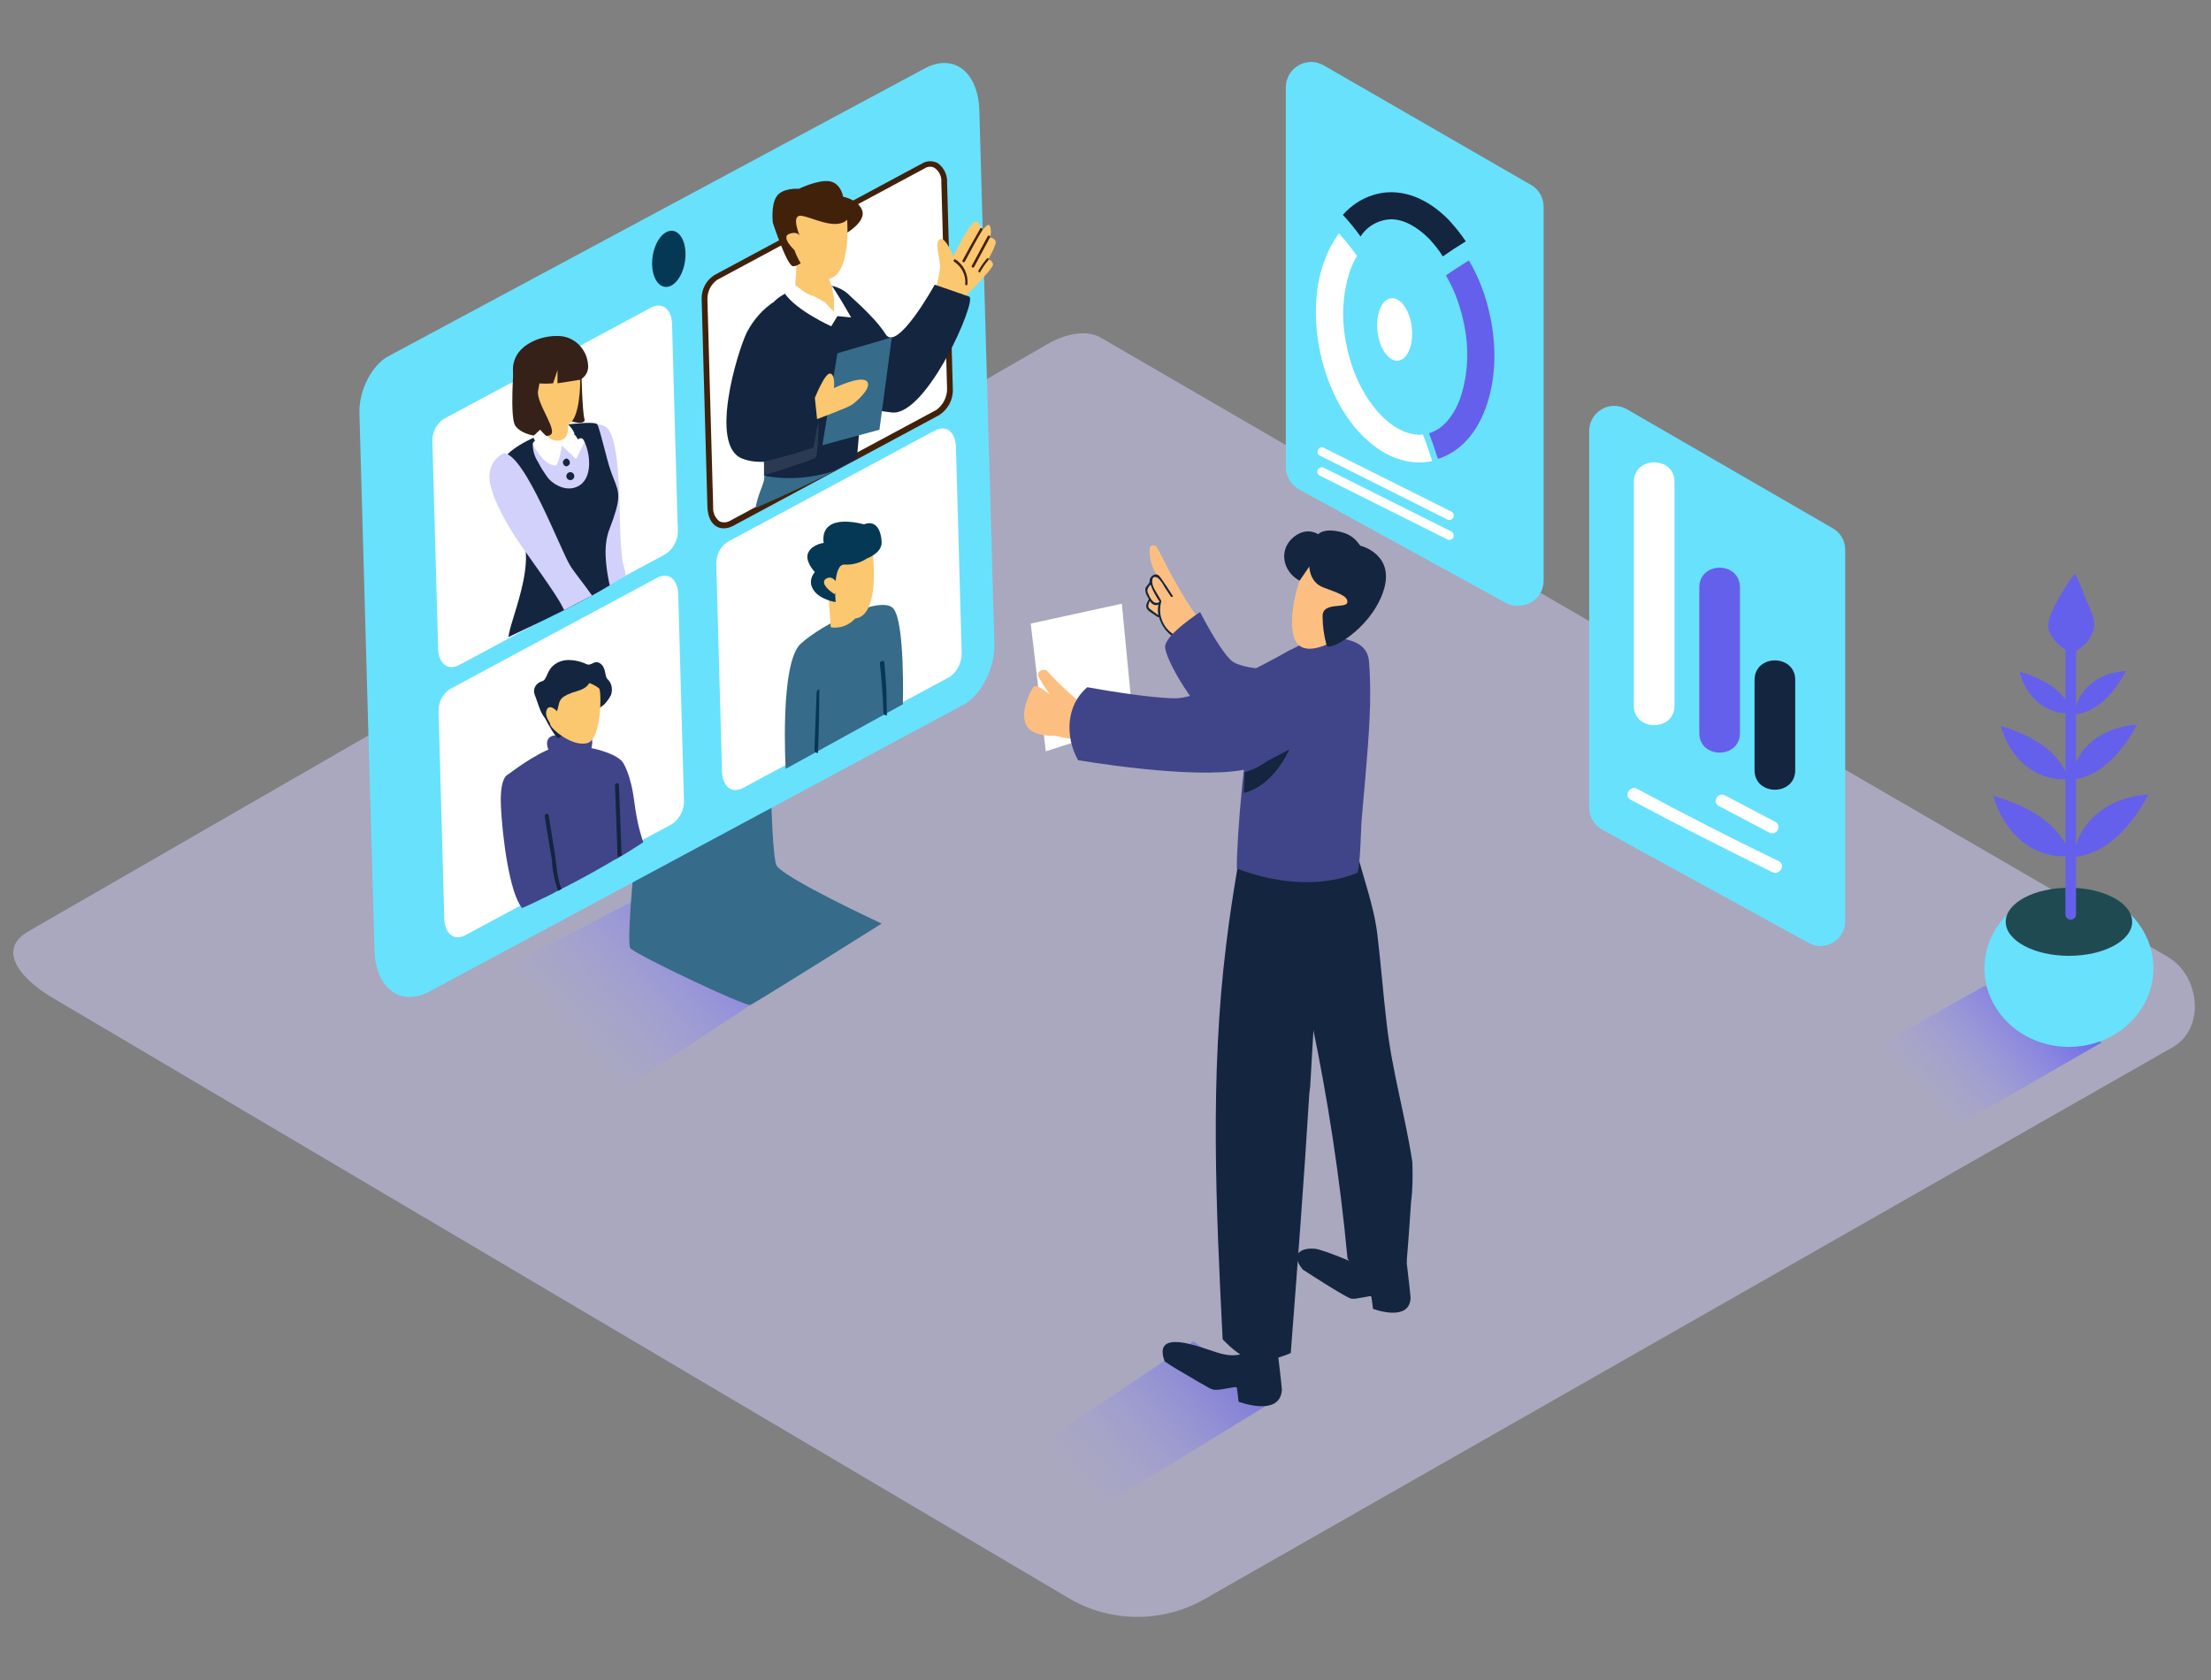 <svg xmlns="http://www.w3.org/2000/svg" width="500" height="380" viewBox="0 0 500 380" fill="none"><rect x="0" y="0" width="500" height="380" fill="#808080" stroke="none"/><path d="M242.376 361.898L12.576 226.098C5.276 221.998 -1.024 215.198 6.176 210.798L236.776 77.898C240.276 75.798 245.476 74.298 248.976 76.398L490.176 216.398C497.476 220.598 498.776 232.498 491.476 236.798L272.576 361.598C263.276 366.998 251.776 367.098 242.376 361.898Z" fill="#D2D1FC" fill-opacity="0.5"></path><path d="M162.177 193.898L74.877 239.398L112.177 265.198L193.877 211.398C186.477 206.798 169.477 198.498 162.177 193.898Z" fill="url(#paint0_linear_2072_7772)"></path><path d="M448.764 223L400.994 250.057C400.994 250.057 392.454 251.544 425.441 264.501L475.265 235.793" fill="url(#paint1_linear_2072_7772)"></path><path opacity="0.6" d="M222.476 357.098L288.576 316.598L269.876 303.398L202.076 348.998C208.576 352.298 215.676 354.298 222.476 357.098Z" fill="url(#paint2_linear_2072_7772)"></path><path d="M147.477 157.602C147.477 157.602 140.877 212.802 142.577 214.502C144.277 216.202 168.577 227.702 169.677 227.302C170.777 226.902 199.377 208.902 199.377 208.902C199.377 208.902 176.977 198.502 175.577 195.702C174.177 192.902 173.877 156.102 173.877 156.102" fill="#366B8A"></path><path d="M209.076 15.502C215.676 11.902 221.276 16.302 221.476 25.102L224.876 145.702C224.976 151.102 221.876 157.302 217.876 159.402L97.076 224.302C90.476 227.802 84.876 223.502 84.676 214.702L81.276 93.302C81.176 88.302 84.076 82.602 87.776 80.602L209.076 15.502Z" fill="#68E1FD"></path><path d="M154.906 59.084C155.42 55.587 154.198 52.511 152.176 52.214C150.154 51.916 148.099 54.511 147.585 58.008C147.071 61.505 148.293 64.581 150.315 64.878C152.337 65.175 154.392 62.581 154.906 59.084Z" fill="#053855"></path><path d="M148.576 130.703C151.176 129.303 153.276 131.003 153.376 134.403L154.676 181.103C154.776 183.203 153.676 185.203 151.976 186.403L105.276 211.503C102.676 212.903 100.576 211.203 100.476 207.803L99.176 160.803C99.176 158.803 100.076 157.003 101.676 155.903L148.576 130.703Z" fill="white"></path><path d="M211.377 97.402C213.977 96.002 216.077 97.702 216.177 101.102L217.477 147.802C217.477 149.902 216.477 151.902 214.777 153.102L168.077 178.202C165.477 179.602 163.377 177.902 163.277 174.502L161.977 127.502C161.977 125.502 162.877 123.702 164.477 122.602L211.377 97.402Z" fill="white"></path><path d="M147.175 69.601C149.775 68.201 151.875 69.901 151.975 73.301L153.275 120.001C153.375 122.101 152.275 124.101 150.575 125.301L103.875 150.401C101.275 151.801 99.175 150.101 99.075 146.701L97.775 99.701C97.775 97.701 98.675 95.901 100.275 94.801L147.175 69.601Z" fill="white"></path><path d="M208.775 37.601C211.375 36.201 213.475 37.901 213.575 41.301L214.875 88.001C214.875 90.101 213.875 92.101 212.175 93.301L165.475 118.401C162.875 119.801 160.775 118.101 160.675 114.701L159.375 67.701C159.375 65.701 160.275 63.901 161.875 62.801L208.775 37.601Z" fill="white"></path><path d="M163.676 119.503C163.076 119.503 162.576 119.403 162.076 119.103C160.776 118.403 160.076 116.803 159.976 114.703L158.676 67.703C158.576 65.503 159.676 63.403 161.576 62.203L208.476 37.003C209.576 36.303 210.976 36.303 212.076 36.903C213.476 37.903 214.276 39.603 214.176 41.303L215.476 88.003C215.576 90.403 214.376 92.603 212.376 93.903L165.676 119.003C165.076 119.303 164.376 119.503 163.676 119.503ZM209.076 38.103L162.176 63.303C160.776 64.303 159.976 65.903 159.976 67.603L161.276 114.603C161.176 115.903 161.676 117.103 162.676 117.903C163.476 118.303 164.376 118.203 165.076 117.803L211.776 92.703C213.276 91.603 214.176 89.803 214.176 88.003L212.876 41.303C212.976 40.003 212.476 38.803 211.376 38.003C210.776 37.603 209.776 37.603 209.076 38.103Z" fill="#42210B"></path><path d="M467.875 236.799C478.424 236.799 486.975 228.83 486.975 218.999C486.975 209.169 478.424 201.199 467.875 201.199C457.327 201.199 448.775 209.169 448.775 218.999C448.775 228.83 457.327 236.799 467.875 236.799Z" fill="#68E1FD"></path><path d="M467.876 216.201C475.774 216.201 482.176 212.753 482.176 208.501C482.176 204.248 475.774 200.801 467.876 200.801C459.978 200.801 453.576 204.248 453.576 208.501C453.576 212.753 459.978 216.201 467.876 216.201Z" fill="#204A51"></path><path d="M467.076 146.102V206.802C467.076 207.502 467.576 208.002 468.276 208.002C468.976 208.002 469.476 207.502 469.476 206.802V146.102C469.476 145.402 468.976 144.902 468.276 144.902C467.576 144.902 467.076 145.502 467.076 146.102Z" fill="#6560EB"></path><path d="M472.875 143.901C473.675 142.501 473.775 140.801 473.275 139.301C472.675 137.601 471.875 136.001 471.275 134.401C470.675 132.801 470.075 131.301 469.275 129.801C468.575 130.201 463.475 137.901 463.175 141.101C462.875 144.301 467.175 147.101 467.175 147.101L468.475 147.901C468.675 148.001 470.975 146.201 471.175 146.001C471.875 145.401 472.475 144.701 472.875 143.901Z" fill="#6560EB"></path><path d="M469.076 161.601C474.476 161.101 478.176 156.501 480.776 151.801C474.976 152.001 469.776 155.601 469.076 161.601Z" fill="#6560EB"></path><path d="M468.676 161.302C467.076 156.102 461.776 153.402 456.676 151.902C458.076 157.502 462.676 161.902 468.676 161.302Z" fill="#6560EB"></path><path d="M468.375 176.402C475.275 175.702 479.975 169.902 483.275 163.902C475.875 164.302 469.175 168.902 468.375 176.402Z" fill="#6560EB"></path><path d="M467.775 176.199C465.675 169.599 458.975 166.199 452.475 164.199C454.375 171.299 460.275 176.899 467.775 176.199Z" fill="#6560EB"></path><path d="M468.875 193.899C476.775 193.099 482.175 186.499 485.875 179.699C477.475 180.099 469.875 185.399 468.875 193.899Z" fill="#6560EB"></path><path d="M468.275 193.6C465.875 186.1 458.275 182.2 450.775 180C452.975 188.1 459.675 194.5 468.275 193.6Z" fill="#6560EB"></path><path d="M408.877 213.201L362.377 187.701C360.577 186.701 359.377 184.801 359.377 182.701V97.501C359.377 94.401 361.877 91.801 365.077 91.801C366.077 91.801 367.077 92.101 367.977 92.601L414.477 119.501C416.277 120.501 417.277 122.401 417.277 124.401V208.301C417.277 211.401 414.777 214.001 411.577 214.001C410.577 213.901 409.677 213.701 408.877 213.201Z" fill="#68E1FD"></path><path d="M405.977 153.8V174.2C405.977 180.1 396.777 180.1 396.777 174.2V153.8C396.777 147.9 405.977 147.9 405.977 153.8Z" fill="#14253F"></path><path d="M393.477 132.902V165.802C393.477 171.702 384.277 171.702 384.277 165.802V132.902C384.277 126.902 393.477 126.902 393.477 132.902Z" fill="#6560EB"></path><path d="M378.677 108.999V159.599C378.677 165.499 369.477 165.499 369.477 159.599V108.999C369.477 103.099 378.677 103.099 378.677 108.999Z" fill="white"></path><path d="M390.077 179.899L401.477 185.899C403.077 186.799 401.677 189.199 400.077 188.299L388.677 182.299C387.077 181.499 388.477 179.099 390.077 179.899Z" fill="white"></path><path d="M370.176 178.399C380.776 184.099 391.476 189.599 402.276 194.799C403.876 195.599 402.476 197.999 400.876 197.299C390.076 191.999 379.376 186.599 368.776 180.899C367.076 179.999 368.576 177.599 370.176 178.399Z" fill="white"></path><path d="M340.575 136.4L293.775 110.7C291.975 109.7 290.775 107.8 290.775 105.7V19.8C290.775 16.6 293.275 14.1 296.475 14C297.475 14 298.475 14.3 299.375 14.8L346.175 41.8C347.975 42.8 349.075 44.7 349.075 46.8V131.3C349.075 134.5 346.575 137 343.375 137C342.375 137.1 341.375 136.8 340.575 136.4Z" fill="#68E1FD"></path><path d="M323.176 53.998C320.376 51.198 317.376 49.598 314.576 49.598C314.076 49.598 313.476 49.698 312.976 49.798C310.776 50.298 308.876 51.598 307.676 53.498C306.476 51.798 305.076 50.098 303.676 48.598C305.776 46.198 308.576 44.498 311.676 43.798C317.076 42.598 322.776 44.798 327.576 49.698C328.976 51.198 330.276 52.798 331.476 54.598C329.676 55.698 327.976 56.798 326.276 57.998C325.376 56.498 324.276 55.198 323.176 53.998Z" fill="#14253F"></path><path d="M323.176 97.998C326.176 97.098 328.576 94.398 330.176 90.198C332.076 84.598 332.276 78.598 330.976 72.798C330.176 69.098 328.876 65.498 326.976 62.298C328.676 61.098 330.476 59.998 332.176 58.898C334.476 62.798 336.076 67.098 336.976 71.498C338.576 78.898 338.176 86.298 335.976 92.298C333.776 98.298 329.976 102.298 325.176 103.798C324.576 101.898 323.876 99.898 323.176 97.998Z" fill="#6560EB"></path><path d="M299.575 58.801C300.375 56.601 301.475 54.601 302.775 52.801C304.275 54.401 305.575 56.101 306.875 57.901C306.275 58.901 305.775 59.901 305.375 61.001C303.475 66.601 303.275 72.601 304.575 78.401C305.875 84.701 308.675 90.201 312.375 94.001C315.475 97.101 318.775 98.601 321.775 98.301C322.575 100.201 323.175 102.201 323.875 104.301C322.875 104.501 321.975 104.601 320.975 104.601C316.475 104.601 311.975 102.501 307.975 98.401C303.475 93.801 300.175 87.201 298.575 79.801C296.975 72.401 297.275 64.801 299.575 58.801Z" fill="white"></path><path d="M316.173 81.569C318.314 81.331 319.698 77.978 319.264 74.081C318.831 70.183 316.744 67.217 314.603 67.455C312.462 67.694 311.078 71.046 311.512 74.943C311.946 78.841 314.033 81.807 316.173 81.569Z" fill="white"></path><path d="M299.175 105.702L328.375 120.302C328.775 120.602 328.875 121.302 328.575 121.702C328.375 122.002 327.875 122.202 327.475 122.102L298.275 107.502C297.875 107.202 297.775 106.502 298.075 106.102C298.375 105.802 298.775 105.602 299.175 105.702Z" fill="white"></path><path d="M299.175 101.2L328.375 115.8C328.775 116.1 328.875 116.8 328.575 117.2C328.375 117.5 327.875 117.7 327.475 117.6L298.375 103C297.875 102.7 297.775 102.1 298.175 101.6C298.375 101.2 298.775 101.1 299.175 101.2Z" fill="white"></path><path d="M177.676 173.902C177.676 173.902 176.276 150.002 181.076 145.602C185.876 141.202 199.476 134.402 202.076 137.702C204.676 141.002 204.176 159.302 204.176 159.302" fill="#366B8A"></path><path d="M187.377 135.199L187.877 141.899C189.877 142.199 191.977 141.499 193.377 139.899" fill="#FBC76F"></path><path d="M197.377 125.402C197.477 125.902 198.977 139.302 193.377 139.902C187.777 140.502 187.877 130.802 187.877 127.902C187.877 125.002 195.877 120.302 197.377 125.402Z" fill="#FBC76F"></path><path d="M196.076 126.301C196.076 126.301 199.476 125.101 199.376 122.601C199.276 120.101 198.176 117.501 195.376 118.601C195.376 118.601 190.976 117.301 188.276 118.501C185.576 119.701 186.276 122.801 186.276 122.801C186.276 122.801 183.676 123.101 182.776 125.001C181.876 126.901 184.276 129.401 184.276 129.401C183.276 130.501 183.076 132.101 183.876 133.301C185.176 135.601 188.976 136.201 188.976 136.201C188.976 136.201 188.176 127.401 191.076 127.701C192.776 127.801 194.576 127.301 196.076 126.301Z" fill="#053855"></path><path d="M189.676 132.502C189.676 132.502 188.576 130.002 186.976 130.802C185.376 131.602 187.076 133.402 188.776 134.402" fill="#FBC76F"></path><path d="M185.276 155.902C184.976 155.902 184.776 156.202 184.676 156.502L184.176 169.702C184.176 170.002 184.476 170.302 184.776 170.302C184.876 170.302 184.976 170.302 184.976 170.302C185.176 165.402 185.276 160.602 185.276 155.902Z" fill="#053855"></path><path d="M200.477 156.801C200.377 154.401 200.177 152.001 199.977 149.601C199.577 149.401 198.977 149.501 198.977 150.101C199.377 153.801 199.677 157.501 199.777 161.201C199.777 161.501 200.077 161.801 200.377 161.801C200.477 161.801 200.477 161.801 200.577 161.801C200.477 160.101 200.477 158.501 200.477 156.801Z" fill="#053855"></path><path d="M123.077 202.999C129.477 199.899 135.777 196.499 141.877 192.699C142.677 181.899 141.977 174.499 140.877 172.499C139.277 169.899 129.877 167.799 125.577 168.999C121.277 170.199 114.877 175.199 114.877 175.199C114.877 175.199 116.477 190.199 120.777 199.199C121.477 200.499 122.277 201.799 123.077 202.999Z" fill="#40458A"></path><path d="M132.476 170.598C133.976 170.898 134.276 166.698 133.576 166.398C132.876 166.098 125.876 165.998 124.776 166.498C122.376 167.498 124.776 171.098 124.776 171.098" fill="#40458A"></path><path d="M122.576 154.099C123.876 153.699 123.476 151.399 125.876 149.999C128.176 148.599 131.376 149.599 132.576 150.199C133.776 150.799 134.376 149.099 135.776 150.099C137.176 151.099 136.676 153.199 137.476 153.699L137.576 153.799C138.376 154.699 138.576 155.999 138.176 157.199C137.776 157.999 137.176 158.799 136.576 159.399L126.276 166.999C124.776 166.199 120.776 157.599 120.776 156.499C120.676 155.399 121.476 154.399 122.576 154.099Z" fill="#14253F"></path><path d="M135.476 155.7C136.076 156.2 136.076 167.3 132.776 168.1C129.476 168.9 124.976 165.2 124.476 164C123.976 162.8 123.076 155.8 124.276 154.9C125.476 154 131.876 152.8 135.476 155.7Z" fill="#FBC76F"></path><path d="M133.377 152.798C133.377 152.798 134.377 155.198 130.577 156.298C126.777 157.398 126.577 158.298 126.277 159.698C125.777 162.398 123.477 165.898 121.377 158.198C121.277 157.798 123.277 152.098 126.277 151.198C129.277 150.398 133.377 152.798 133.377 152.798Z" fill="#14253F"></path><path d="M126.177 161.1C126.177 161.1 124.577 159.2 123.777 160.3C122.977 161.4 123.977 163.7 125.477 164.3" fill="#FBC76F"></path><path d="M145.476 190.5C144.476 187.6 143.876 184.7 143.476 181.6C142.676 175 140.876 172.5 140.876 172.5L137.576 183.8C137.576 187.4 138.176 190.9 139.176 194.4C141.276 193.2 143.376 191.9 145.476 190.5Z" fill="#40458A"></path><path d="M125.376 201.899L124.076 200.599C124.076 200.599 121.876 170.899 114.876 175.199C114.876 175.199 112.976 175.599 113.276 182.299C113.576 188.999 115.176 201.999 118.076 205.399C120.576 204.299 122.976 203.099 125.376 201.899Z" fill="#40458A"></path><path d="M140.576 193.498L139.976 177.598C139.976 176.998 139.076 176.998 139.076 177.598L139.676 193.898C139.976 193.798 140.276 193.598 140.576 193.498Z" fill="#14253F"></path><path d="M126.176 201.499L126.976 201.099C125.976 198.599 125.876 195.699 125.476 193.099L124.076 184.399C123.976 183.799 123.076 184.099 123.176 184.599C123.676 187.799 124.176 190.999 124.776 194.199C124.876 196.699 125.376 199.099 126.176 201.499Z" fill="#14253F"></path><path d="M170.875 114.901C178.375 111.601 185.775 108.201 192.875 104.301L172.775 107.701C173.175 108.901 171.375 111.501 170.875 114.901Z" fill="#366B8A"></path><path d="M211.076 67.1C211.076 67.1 212.676 62.1 212.576 60C212.476 57.9 211.276 54.7 212.576 54.1C213.876 53.5 215.576 58 215.576 58C215.576 58 219.576 49.6 220.776 50.1C221.576 50.6 221.976 51.4 222.076 52.3C222.076 52.3 223.376 50.2 223.876 51.1C224.176 52 224.176 52.9 223.876 53.7C223.876 53.7 225.076 53.9 225.176 54.7C225.276 55.5 223.476 58.7 223.476 58.7C224.076 58.8 224.476 59.2 224.576 59.8C224.676 60.8 216.976 68.4 216.976 68.4" fill="#FBC76F"></path><path d="M190.875 65.798C190.875 65.798 197.675 71.398 200.275 75.598C202.875 79.798 211.375 64.398 211.375 64.398C211.375 64.398 217.275 66.398 219.175 67.098C221.075 67.798 209.575 94.198 201.675 93.298C193.775 92.398 194.075 90.798 194.075 90.798" fill="#14253F"></path><path d="M172.775 107.599C178.075 108.599 183.575 108.199 188.675 106.499C190.375 105.599 192.075 104.699 193.775 103.799C194.775 92.699 195.475 81.499 194.275 70.299C194.275 70.199 194.275 70.099 194.275 69.999C193.575 68.299 192.375 66.899 190.875 65.799C187.175 63.299 181.175 64.499 177.575 66.399C176.675 66.899 175.875 67.399 175.175 68.099C171.275 80.999 172.875 94.299 172.775 107.599Z" fill="#14253F"></path><path d="M186.776 60.502L180.276 59.102L179.676 66.302C179.676 66.302 184.576 71.302 189.476 70.702L188.076 64.702C187.476 63.402 187.076 62.002 186.776 60.502Z" fill="#FBC76F"></path><path d="M186.877 61.199C184.777 60.299 182.477 59.599 180.177 59.199L179.977 63.099C179.977 63.099 184.877 66.699 187.777 64.099C187.477 63.199 187.077 62.199 186.877 61.199Z" fill="#FBC76F"></path><path d="M191.476 52.7C191.476 52.7 195.876 50.1 194.976 47.6C194.076 45.1 190.676 44.5 190.676 44.5C190.676 44.5 190.176 41.4 187.576 41C184.976 40.6 180.676 42.7 180.676 42.7C180.676 42.7 176.876 42.4 175.576 44.5C174.276 46.6 174.776 50.4 174.776 50.4C174.776 50.4 177.876 59.9 179.276 60.2C180.676 60.5 184.176 56.9 184.176 56.9" fill="#42210B"></path><path d="M191.576 49.701C191.576 49.701 192.576 62.301 187.276 63.101C181.976 63.901 179.676 56.601 179.676 56.601C179.676 56.601 176.476 53.601 178.476 52.901C180.476 52.201 180.876 53.401 180.876 53.401C180.876 53.401 178.876 48.801 180.976 48.801C183.076 48.801 188.876 52.301 191.576 49.701Z" fill="#FBC76F"></path><path d="M179.677 64.301C179.677 64.301 182.277 66.701 183.877 66.901L186.477 68.301L188.577 70.501V67.401C188.577 67.401 187.977 64.601 188.077 64.601C188.177 64.601 190.377 68.201 190.377 68.201L192.477 71.801L189.377 71.501L187.977 73.801C187.977 73.801 180.177 70.301 177.477 66.401L179.677 64.301Z" fill="white"></path><path d="M221.675 51.699C220.275 54.099 218.975 56.498 217.675 58.898C217.475 59.199 217.975 59.498 218.175 59.199C219.475 56.798 220.775 54.298 222.175 51.998C222.275 51.699 221.775 51.398 221.675 51.699Z" fill="#42210B"></path><path d="M223.375 53.402L219.775 60.102C219.575 60.402 220.075 60.702 220.275 60.402L223.875 53.702C224.075 53.402 223.575 53.102 223.375 53.402Z" fill="#42210B"></path><path d="M223.176 58.501C222.476 59.301 221.776 60.301 221.276 61.201C221.176 61.301 221.276 61.501 221.376 61.601C221.476 61.701 221.676 61.601 221.676 61.501C222.176 60.601 222.776 59.701 223.476 58.901C223.776 58.601 223.376 58.201 223.176 58.501Z" fill="#42210B"></path><path d="M216.077 58.699C215.777 58.499 215.477 58.999 215.777 59.199C217.477 60.299 218.477 62.299 218.277 64.299C218.277 64.499 218.477 64.599 218.577 64.499C218.677 64.499 218.777 64.399 218.777 64.299C218.977 62.099 217.977 59.899 216.077 58.699Z" fill="#42210B"></path><path d="M175.276 68.102C172.576 69.802 170.376 72.302 168.876 75.202C166.676 79.802 160.376 100.702 167.776 103.702C175.176 106.702 187.776 99.902 187.776 99.902L186.976 88.802L175.976 90.402" fill="#14253F"></path><path d="M189.377 79.901C189.277 80.301 185.977 100.701 185.977 100.701L198.877 97.201L201.677 76.301L189.377 79.901Z" fill="#366B8A"></path><path d="M184.275 89.999C184.275 89.999 186.575 84.2 187.775 84.499C188.975 84.799 188.575 87.799 188.575 87.799C188.575 87.799 194.475 84.9 195.975 86.2C197.475 87.499 193.675 90.9 192.575 91.6C191.475 92.299 184.775 94.799 184.775 94.799L184.275 89.999Z" fill="#FBC76F"></path><path d="M172.775 104.401C176.575 103.501 180.375 102.501 183.975 101.201C183.975 101.201 184.975 95.301 185.075 95.501C185.175 95.701 184.975 103.001 184.475 103.501C183.975 104.001 172.775 107.501 172.775 107.501V104.401Z" fill="white" fill-opacity="0.1"></path><path d="M128.476 94.5L128.576 100C128.576 100 123.876 102.1 121.576 101.4V92.5" fill="#FBC76F"></path><path d="M131.478 84.297C131.478 84.297 131.678 93.197 132.178 94.797C132.678 96.397 127.378 95.597 127.178 93.197" fill="#352118"></path><path d="M131.177 85.899C131.277 86.199 131.177 95.099 128.477 95.899C124.177 97.199 121.577 93.699 120.277 90.899C118.977 88.099 119.777 80.099 124.477 79.599C129.177 79.099 130.377 83.399 131.177 85.899Z" fill="#FBC76F"></path><path d="M131.177 85.899C132.477 85.199 133.177 83.899 132.977 82.399C132.677 78.799 129.677 75.899 125.977 75.999C121.477 75.899 114.277 78.899 116.377 85.999C118.577 93.599 122.077 93.899 122.077 93.899C122.077 93.899 120.377 89.799 120.877 87.799C121.377 85.799 121.777 83.799 121.777 83.999C121.777 84.199 121.677 86.699 121.677 86.699C122.777 86.799 123.877 86.799 125.077 86.699C125.177 86.499 126.077 83.699 126.077 83.699V86.699L131.177 85.899Z" fill="#352118"></path><path d="M121.277 88.798C121.277 88.798 120.577 84.998 119.377 85.798C118.177 86.598 118.477 89.598 120.877 90.498" fill="#FBC76F"></path><path d="M116.178 82.698C116.178 82.698 115.278 94.198 116.478 96.198C117.678 98.198 121.678 99.098 124.178 98.498C126.678 97.898 121.178 91.298 121.678 88.398C122.178 85.498 122.878 82.598 122.878 82.598" fill="#352118"></path><path d="M141.578 130.098C141.278 128.898 140.978 127.798 140.778 126.898C140.178 123.098 140.178 115.898 140.078 112.798C139.978 109.698 139.678 97.898 136.878 96.498C135.378 95.698 133.578 95.698 132.178 96.498V104.898C132.178 104.898 134.678 121.698 136.678 133.098C138.278 132.098 139.978 131.098 141.578 130.098Z" fill="#D2D1FC"></path><path d="M120.378 100.498L123.678 99.698C123.678 99.998 123.978 100.298 124.278 100.398C125.778 100.898 127.978 100.298 128.578 98.798C128.578 98.698 128.678 98.598 128.678 98.498L131.178 97.898C131.078 98.298 135.178 99.298 134.978 103.098C134.778 106.898 134.978 110.998 132.178 111.498C130.378 111.798 128.478 111.998 126.578 111.998L121.578 108.298L119.678 103.498L120.378 100.498Z" fill="#D2D1FC"></path><path d="M128.477 96C128.477 96 132.677 98.9 132.077 100.2C131.477 101.5 130.277 103.8 130.277 103.8L127.077 100.8C127.077 100.8 126.277 105.3 125.677 105.3C122.677 105.3 120.277 100.1 120.077 99.6C119.877 99.1 122.177 97.2 122.177 97.2C122.177 97.2 124.377 100.2 126.677 99.6C128.877 99.2 128.477 96 128.477 96Z" fill="white"></path><path fill-rule="evenodd" clip-rule="evenodd" d="M115.177 143C115.124 143.159 115.099 143.347 115.072 143.548C115.049 143.725 115.024 143.913 114.977 144.1C116.151 143.536 117.329 142.974 118.509 142.412C125.072 139.284 131.69 136.129 137.877 132.4C136.977 128.2 136.377 123.5 137.777 119.8C140.537 112.703 140.063 111.513 138.857 108.483C138.534 107.671 138.157 106.726 137.777 105.5C137.518 104.651 137.151 103.243 136.765 101.765L136.765 101.765C136.106 99.238 135.392 96.505 135.077 96C134.577 95.2 128.477 96 128.477 96C129.077 96.6 129.577 97.2 129.877 98V98.3L129.977 98.4C130.077 98.4 130.177 98.5 130.177 98.6C130.177 98.6 130.277 98.6 130.277 98.7C130.277 98.8 130.377 98.9 130.477 99L130.677 99.4C130.977 99.1 131.477 99 131.777 99.3L131.977 99.5C133.577 102.5 134.177 108.5 130.477 110.1C128.277 111.1 125.677 110 124.077 108.3C123.177 107.1 122.377 105.9 121.677 104.5C120.877 103.3 120.477 101.9 120.477 100.5C120.477 100.2 120.677 99.9 120.977 99.7L120.677 99.1V99C117.877 100.3 114.677 102.1 113.377 104.6C112.203 106.889 113.922 110.83 115.745 115.01C117.029 117.953 118.364 121.014 118.777 123.7C119.52 128.532 117.667 134.579 116.296 139.049C115.823 140.592 115.408 141.948 115.177 143ZM128.077 103.699C128.577 103.799 128.877 104.199 128.877 104.699C128.877 105.099 128.477 105.399 128.077 105.499C127.577 105.399 127.277 104.999 127.277 104.499C127.377 104.099 127.677 103.799 128.077 103.699ZM129.876 107.697C129.876 107.197 129.476 106.797 128.976 106.797C128.476 106.797 128.076 107.197 128.076 107.697C128.076 108.197 128.476 108.597 128.976 108.597C129.476 108.597 129.876 108.197 129.876 107.697Z" fill="#14253F"></path><path d="M127.277 137.4C127.377 137.6 127.477 137.8 127.577 138C129.677 136.9 131.777 135.8 133.877 134.7C132.077 132.1 129.977 129.6 128.977 128C126.777 124.5 118.777 102.9 113.977 102.5C111.977 103.4 110.777 105.3 110.677 107.5C110.477 110.9 113.677 117.1 116.577 121.5C119.477 125.9 125.677 134.1 127.277 137.4Z" fill="#D2D1FC"></path><path d="M253.692 136.547L233.092 141.047L236.492 169.947L256.292 163.547" fill="white"></path><path d="M272.492 142.648C272.992 142.548 268.692 136.648 268.392 136.048C266.392 132.748 264.492 129.448 262.792 125.948C262.692 125.848 262.692 125.748 262.592 125.648C262.292 124.948 261.892 124.348 261.592 123.748C261.392 123.348 260.792 123.248 260.392 123.448C260.092 123.548 259.992 123.848 259.992 124.148C259.892 126.148 260.392 128.048 261.392 129.748C260.992 130.248 260.492 130.748 260.092 131.248C260.192 131.348 260.292 131.448 260.192 131.648C260.092 131.948 259.992 132.248 259.792 132.448C259.692 132.648 259.592 132.748 259.392 132.948C259.292 133.048 259.292 133.048 259.192 133.048C258.992 133.848 259.192 134.648 259.692 135.348C259.292 136.148 259.292 136.948 259.492 137.748L259.592 137.848C259.592 137.848 259.692 137.848 259.692 137.948C260.792 138.548 261.792 139.248 262.692 140.048C262.792 140.248 262.792 140.448 262.692 140.648L262.592 140.748C263.392 141.148 264.192 141.448 265.092 141.748C265.292 141.848 265.492 141.848 265.692 141.748C265.792 141.848 265.892 141.948 265.992 142.048C266.292 142.348 266.892 142.348 267.192 142.048C267.292 141.948 267.392 141.848 267.392 141.648C267.392 141.548 267.392 141.448 267.392 141.348C267.492 141.448 267.592 141.548 267.692 141.748C267.592 142.248 267.892 142.848 268.392 142.948C268.492 142.948 268.492 142.948 268.592 142.948C269.092 143.048 269.592 142.648 269.692 142.148C269.692 142.048 269.692 141.848 269.692 141.748L270.392 142.748C270.492 142.848 270.592 142.848 270.692 142.848L270.792 142.748C270.792 142.748 270.792 142.648 270.892 142.648C271.192 143.248 271.592 143.848 271.792 144.448C276.092 150.848 272.592 142.848 272.492 142.648ZM268.692 142.448C268.392 142.448 268.192 142.248 268.192 141.948C268.492 142.048 268.692 141.948 268.892 141.848C268.992 141.948 269.092 141.948 269.192 141.848C269.192 141.848 269.192 141.848 269.192 141.948C269.292 142.148 268.992 142.448 268.692 142.448Z" fill="#FCBF81"></path><path d="M271.292 142.448C270.392 141.748 269.592 140.848 268.992 139.848C268.492 138.948 267.392 138.648 266.592 139.148C266.492 138.648 266.492 138.148 266.492 137.748C266.492 135.348 262.692 135.248 262.692 137.748C262.592 139.648 263.092 141.548 264.192 143.148C265.292 144.548 266.692 145.848 268.292 146.748C269.192 147.248 270.392 146.948 270.892 146.048C270.992 145.848 271.092 145.548 271.092 145.348L271.292 145.248C271.992 144.448 272.092 143.248 271.292 142.448Z" fill="#FCBF81"></path><path d="M265.492 143.547C262.992 142.047 261.792 139.047 262.592 136.147C262.592 136.047 262.592 136.047 262.592 135.947V135.847L261.292 133.647C261.092 133.347 260.892 132.947 260.792 132.647C260.492 132.047 260.192 129.747 261.892 130.747C262.492 131.347 262.992 132.047 263.392 132.847C263.892 133.547 264.292 134.247 264.792 134.947C264.992 135.147 265.392 134.947 265.192 134.747C264.392 133.447 263.492 132.147 262.592 130.847C262.192 130.247 261.692 129.647 260.892 130.047C260.292 130.347 259.892 130.947 259.992 131.647C259.692 132.247 259.092 132.647 258.992 133.247C258.992 133.947 259.192 134.547 259.592 135.147L259.792 135.547L259.692 135.647C259.392 136.347 258.892 137.147 259.492 137.847C259.692 138.147 259.992 138.347 260.292 138.547L261.792 139.547C261.892 139.647 261.992 139.647 262.092 139.547C262.592 141.347 263.692 142.947 265.292 144.047C265.492 144.047 265.792 143.647 265.492 143.547ZM259.692 134.347C259.392 133.847 259.392 133.247 259.792 132.747C259.892 132.547 259.992 132.447 260.192 132.247C260.692 133.647 261.392 134.847 262.192 136.047C262.192 136.147 262.192 136.147 262.192 136.247C262.092 136.147 261.992 136.147 261.992 136.247C260.792 136.847 259.992 135.047 259.692 134.347ZM260.192 137.847C259.792 137.647 259.592 137.247 259.692 136.847C259.792 136.547 259.892 136.247 259.992 135.947C260.492 136.647 261.192 137.147 261.992 136.747C261.792 137.547 261.792 138.347 261.992 139.147C261.392 138.747 260.792 138.347 260.192 137.847Z" fill="#14253F"></path><path d="M292.192 151.445C292.192 151.445 281.192 151.945 278.392 149.345C275.592 146.745 271.392 138.445 271.392 138.445C271.392 138.445 263.792 143.345 263.492 146.145C263.192 148.945 271.392 162.445 275.092 163.345" fill="#40458A"></path><path d="M308.792 286.746C308.792 286.746 299.492 282.646 297.292 282.446C295.092 282.246 291.292 283.046 294.592 287.146C294.592 287.146 304.392 293.546 305.592 293.746C306.792 293.946 309.992 292.946 310.092 293.246C310.192 293.546 310.492 296.046 310.492 296.046C310.492 296.046 318.692 299.146 318.992 293.646C318.992 292.946 317.792 282.846 317.792 282.846" fill="#14253F"></path><path d="M319.391 262.847C317.791 252.347 314.791 242.247 313.591 231.547C312.791 224.847 312.291 218.147 311.491 211.447C310.691 204.747 308.191 198.347 306.591 191.747C306.491 191.447 306.591 191.047 306.891 190.947C306.791 190.747 306.791 190.447 306.691 190.247C305.891 189.447 304.991 188.747 304.191 188.047L292.791 195.747C292.791 195.747 292.891 202.747 293.191 212.847C294.491 218.747 295.491 224.047 296.991 229.647C296.691 230.047 296.491 230.547 296.591 230.947C300.291 248.547 302.991 266.347 304.691 284.247C304.691 284.847 305.091 285.347 305.691 285.547C305.791 286.447 305.891 287.347 305.991 288.347C315.891 292.147 318.091 285.547 318.091 285.547C318.091 285.547 318.591 279.847 319.091 271.947C319.491 268.947 319.491 265.847 319.391 262.847Z" fill="#14253F"></path><path d="M235.491 155.947C236.091 156.347 236.691 156.647 237.491 157.147C236.491 155.847 235.691 154.547 234.891 153.147C234.191 151.947 235.991 150.947 236.891 151.847C239.391 154.647 242.191 157.147 244.991 159.547C245.091 159.647 245.191 159.747 245.291 159.947H247.091C247.591 159.947 248.091 159.947 248.591 159.947L248.991 159.847C249.391 159.747 249.691 159.847 249.991 160.147C250.191 160.247 250.491 160.347 250.691 160.447C250.791 160.447 250.791 160.547 250.891 160.647C251.491 160.747 252.091 160.747 252.691 160.847C253.391 160.947 253.891 161.647 253.791 162.247C253.791 162.347 253.691 162.547 253.691 162.647L253.891 162.547C255.191 161.747 256.291 163.947 254.891 164.747C252.091 166.447 248.891 167.347 245.691 167.347C245.391 167.547 244.991 167.647 244.691 167.447L244.091 167.247C241.291 167.147 238.591 166.547 235.991 165.547C235.291 165.247 234.591 165.147 233.791 165.047C234.291 161.947 234.891 158.947 235.491 155.947Z" fill="#FCBF81"></path><path d="M288.492 302.047L282.992 304.047C282.692 305.047 281.792 305.847 280.792 306.047C280.592 306.247 280.292 306.447 279.992 306.447C277.692 306.847 275.592 306.047 273.492 305.347C270.892 304.547 260.592 300.547 263.392 307.947C265.292 309.247 267.392 310.447 269.292 311.547C270.392 312.247 271.492 312.847 272.592 313.447C273.192 313.847 273.792 314.147 274.492 314.347C275.992 314.547 279.592 313.447 279.692 313.847C279.792 314.247 280.092 317.047 280.092 317.047C280.092 317.047 289.492 320.647 289.892 314.347C289.892 313.647 288.492 302.047 288.492 302.047Z" fill="#14253F"></path><path d="M296.292 245.648C297.392 227.148 298.092 208.448 301.992 190.248C302.192 185.548 305.192 188.548 304.992 186.648C303.292 171.448 281.092 189.548 281.092 189.548C280.192 190.248 280.092 194.948 279.892 196.048C278.892 201.948 277.992 207.748 277.292 213.648C273.592 243.448 274.992 273.048 276.492 302.948C281.192 307.748 284.292 309.248 291.892 306.048C293.392 286.548 294.892 266.948 296.092 247.348C296.192 246.848 296.192 246.248 296.292 245.648Z" fill="#14253F"></path><path d="M284.391 153.545C284.591 152.545 287.091 151.945 287.791 151.545C289.491 150.645 288.491 148.945 290.191 147.945C292.591 146.545 295.191 145.245 297.791 144.245H297.891C302.091 144.145 309.191 144.045 309.591 149.645C310.291 158.345 309.491 166.945 308.791 175.545C308.491 179.045 308.191 182.445 307.891 185.845C307.791 187.045 307.591 197.045 306.891 197.445C298.491 200.945 287.791 199.645 279.691 196.445C279.691 189.345 281.391 167.645 284.391 153.545Z" fill="#40458A"></path><path d="M291.891 162.247C291.391 168.147 287.191 173.147 281.491 174.647C281.491 175.247 281.291 178.747 281.291 179.347C287.991 177.747 292.891 169.347 293.591 162.247C293.691 161.147 291.991 161.147 291.891 162.247Z" fill="#14253F"></path><path d="M295.991 126.646C295.391 126.746 290.791 137.546 292.591 144.046C294.391 150.546 305.491 143.846 308.291 138.846C311.091 133.846 306.491 123.946 295.991 126.646Z" fill="#FCBF81"></path><path d="M296.092 128.147C296.092 128.147 296.092 131.647 299.192 132.847C302.292 134.047 304.892 134.747 304.692 136.247C304.492 137.747 299.092 136.047 299.092 139.347C299.092 141.547 299.392 143.747 299.992 145.947C300.292 147.547 309.592 142.647 312.692 134.147C315.792 125.647 308.092 123.547 307.692 123.447C307.292 123.347 306.592 121.047 302.892 120.247C299.192 119.447 298.092 120.847 298.092 120.847C298.092 120.847 295.592 119.047 292.592 121.447C289.092 124.247 289.992 129.247 293.892 131.347L296.092 128.147Z" fill="#14253F"></path><path d="M291.892 146.945C291.892 146.945 272.692 157.945 265.792 157.945C260.792 157.945 250.892 156.345 245.892 155.445C241.092 159.445 240.792 166.545 243.792 171.945C252.192 173.345 276.992 176.845 284.792 173.045C294.192 168.345 304.592 162.145 304.592 162.145C304.592 162.145 313.792 152.845 291.892 146.945Z" fill="#40458A"></path><path d="M237.492 157.148C237.492 157.148 234.592 154.748 233.892 155.248C233.192 155.748 231.392 159.748 231.592 162.148C231.792 164.548 233.092 166.548 238.992 166.448" fill="#FCBF81"></path><defs><linearGradient id="paint0_linear_2072_7772" x1="194.667" y1="207.726" x2="144.253" y2="253.268" gradientUnits="userSpaceOnUse"><stop offset="0.095" stop-color="#6560EB"></stop><stop offset="1" stop-color="#A6A2FB" stop-opacity="0"></stop></linearGradient><linearGradient id="paint1_linear_2072_7772" x1="475.797" y1="226.615" x2="442.504" y2="257.286" gradientUnits="userSpaceOnUse"><stop offset="0.095" stop-color="#6560EB"></stop><stop offset="1" stop-color="#A6A2FB" stop-opacity="0"></stop></linearGradient><linearGradient id="paint2_linear_2072_7772" x1="289.15" y1="313.813" x2="251.34" y2="346.777" gradientUnits="userSpaceOnUse"><stop offset="0.095" stop-color="#6560EB"></stop><stop offset="1" stop-color="#A6A2FB" stop-opacity="0"></stop></linearGradient></defs></svg>